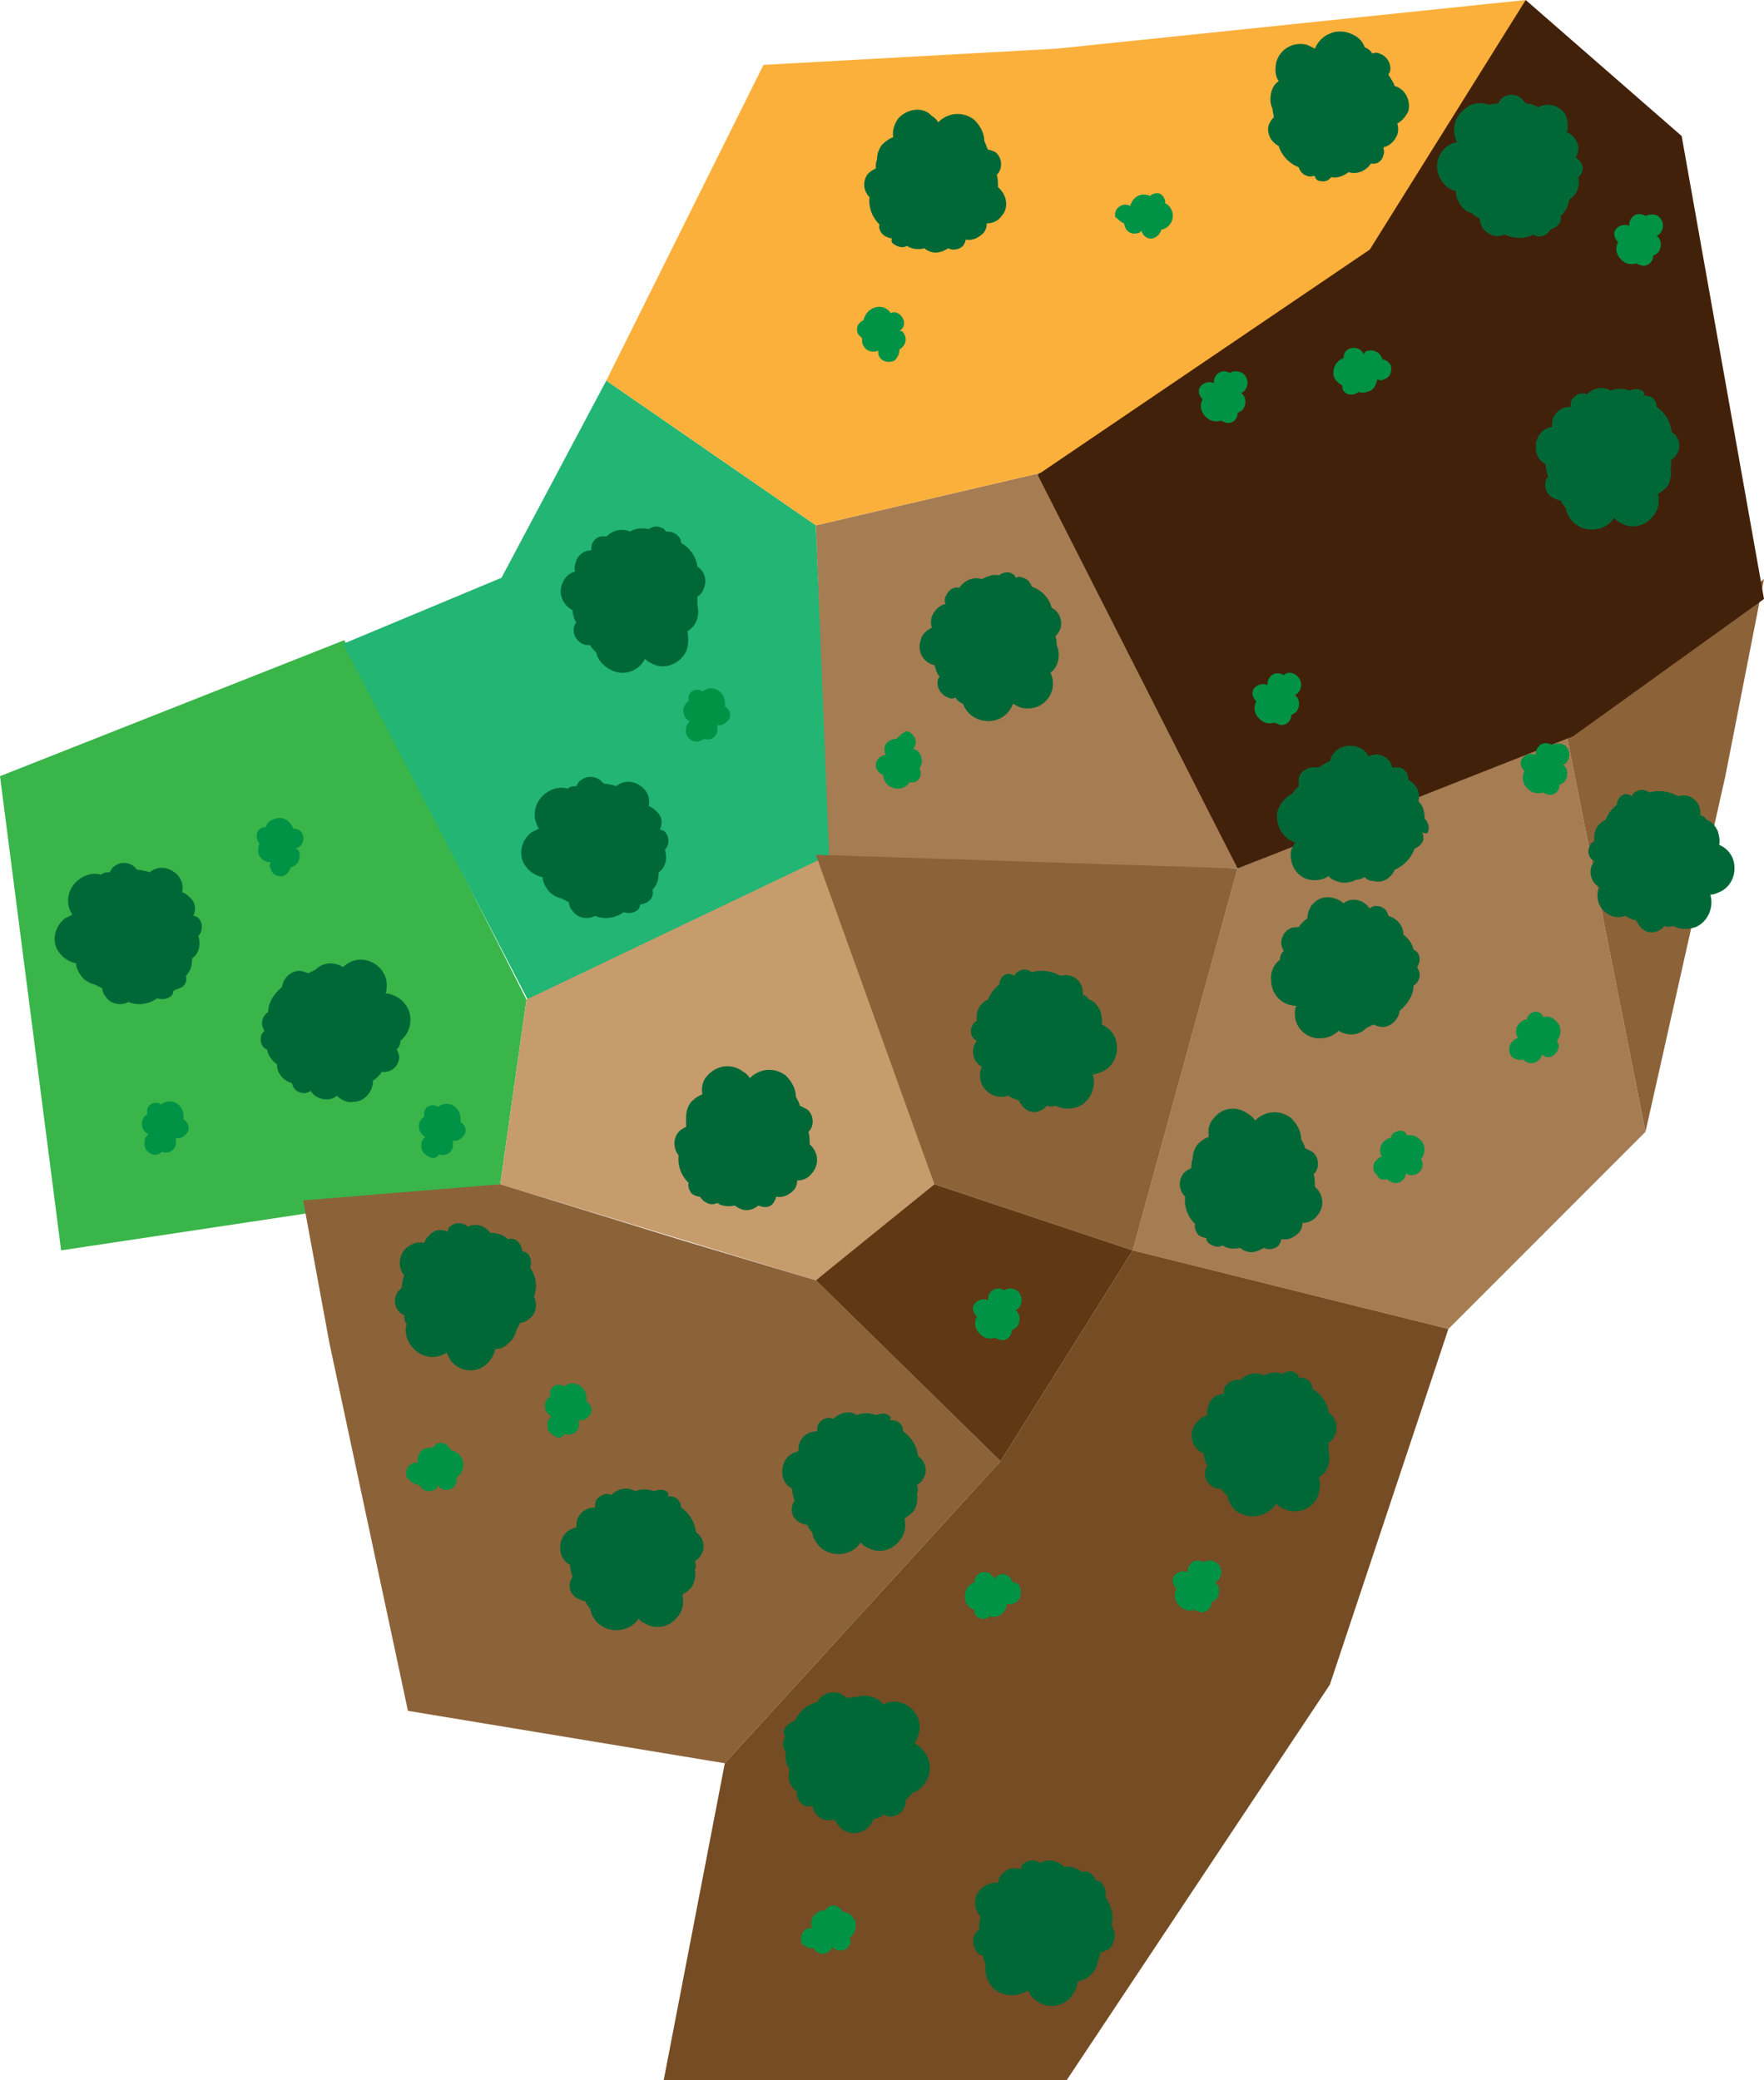 <?xml version="1.0" encoding="utf-8"?>
<!-- Generator: Adobe Illustrator 21.0.0, SVG Export Plug-In . SVG Version: 6.00 Build 0)  -->
<svg version="1.1" id="Layer_1" xmlns="http://www.w3.org/2000/svg" xmlns:xlink="http://www.w3.org/1999/xlink" x="0px" y="0px"
	 viewBox="0 0 141.4 166.7" style="enable-background:new 0 0 141.4 166.7;" xml:space="preserve">
<style type="text/css">
	.st0{fill:#39B54A;}
	.st1{fill:#22B573;}
	.st2{fill:#A67C52;}
	.st3{fill:#C69C6D;}
	.st4{fill:#8C6239;}
	.st5{fill:#754C24;}
	.st6{fill:#603813;}
	.st7{fill:#42210B;}
	.st8{fill:#FBB03B;}
	.st9{fill:#006837;}
	.st10{fill:#009245;}
</style>
<polygon class="st0" points="42.2,80.1 27.6,51.3 0,62.2 4.9,100.2 40.1,94.9 "/>
<path class="st1" d="M65.4,42.1L48.6,30.5l-8.4,15.8l-12.7,5.3l14.8,28.5c8.1-3.5,16.2-7,24.3-10.6L65.4,42.1z"/>
<polygon class="st2" points="125.6,59 99.2,69.6 90.8,100.2 116.1,106.5 131.9,90.7 "/>
<polygon class="st3" points="66.5,68.5 42.2,80.1 40.1,94.9 65.4,102.6 67.3,101.1 74.9,94.9 "/>
<polygon class="st4" points="80.2,117.1 58.1,141.3 32.7,137.1 26.4,107.6 24.3,96.2 40.1,94.9 54.7,99.4 65.4,102.6 "/>
<polygon class="st5" points="58.1,141.3 53.2,166.7 85.5,166.7 106.6,135 116.1,106.5 90.8,100.2 80.2,117.1 "/>
<polygon class="st4" points="125.6,59 131.9,90.7 138.3,62.2 141.4,46.4 "/>
<polygon class="st2" points="66.5,69.6 99.2,69.6 83.4,37.9 65.4,42.1 "/>
<polygon class="st4" points="74.9,94.9 90.8,100.2 99.2,69.6 65.4,68.5 "/>
<polygon class="st6" points="65.4,102.6 74.9,94.9 90.8,100.2 80.2,117.1 "/>
<polygon class="st7" points="122.3,0 105,15.7 88.1,31.6 85,33.7 83.2,38.1 99.2,69.6 126.1,59 141.4,48 134.8,10.9 "/>
<polygon class="st8" points="84.7,3.9 61.2,5.2 48.6,30.5 65.4,42.1 83.4,37.9 109.8,20 122.3,0 "/>
<g>
	<g>
		<path class="st9" d="M105.8,14.5c0.3,0.1,0.7,0,0.9-0.3c0.5,0.1,1-0.1,1.4-0.4c0,0,0,0,0,0c0.7,0.2,1.4-0.1,1.8-0.7
			c0.5,0.1,0.9-0.2,1-0.7c0.1-0.2,0-0.4,0-0.6c0.5-0.1,0.9-0.5,1.1-1c0.1-0.3,0.1-0.6,0-0.9c0.4-0.2,0.7-0.6,0.9-1
			c0.2-0.9-0.3-1.8-1.1-2c-0.1-0.3-0.3-0.6-0.5-0.9c0,0,0-0.1,0.1-0.2c0.2-0.6-0.2-1.3-0.8-1.5c-0.2-0.1-0.4-0.1-0.6,0
			c-0.1-0.2-0.3-0.4-0.6-0.5c-0.2-0.6-0.7-1-1.4-1.2c-1.1-0.3-2.2,0.3-2.6,1.3c-0.2-0.1-0.4-0.2-0.6-0.3c-1.1-0.3-2.2,0.3-2.5,1.4
			c-0.1,0.5-0.1,1.1,0.2,1.5c-0.3,0.2-0.5,0.5-0.6,0.9c-0.1,0.5-0.1,0.9,0.1,1.3c0,0.2,0.1,0.5,0.1,0.7c-0.2,0.2-0.3,0.4-0.4,0.6
			c-0.2,0.7,0.2,1.4,0.8,1.7c0.2,0.7,0.8,1.4,1.6,1.7c0.1,0.3,0.3,0.6,0.7,0.7c0.2,0.1,0.4,0,0.6,0
			C105.4,14.3,105.6,14.5,105.8,14.5z"/>
	</g>
	<g>
		<path class="st9" d="M71.7,19.6c0.3,0.2,0.7,0.3,1,0.1c0.4,0.3,1,0.3,1.4,0.2c0,0,0,0,0,0c0.6,0.5,1.3,0.4,1.9,0
			c0.4,0.2,0.9,0.1,1.2-0.2c0.1-0.2,0.2-0.3,0.2-0.5c0.5,0.1,1-0.1,1.4-0.5c0.2-0.2,0.3-0.5,0.3-0.8c0.5,0,0.9-0.2,1.2-0.6
			c0.6-0.7,0.4-1.7-0.3-2.3c0-0.3,0-0.7-0.1-1c0,0,0.1-0.1,0.1-0.1c0.4-0.5,0.3-1.3-0.2-1.7c-0.2-0.1-0.4-0.2-0.6-0.2
			c-0.1-0.2-0.2-0.5-0.3-0.7c0-0.6-0.3-1.2-0.8-1.7c-0.9-0.7-2.1-0.6-2.9,0.2c-0.1-0.2-0.3-0.4-0.5-0.5C74,8.5,72.7,8.7,72,9.5
			c-0.3,0.4-0.5,1-0.4,1.5c-0.3,0.1-0.6,0.3-0.9,0.6c-0.3,0.4-0.4,0.8-0.4,1.2c-0.1,0.2-0.1,0.4-0.1,0.7c-0.2,0.1-0.4,0.2-0.6,0.4
			c-0.5,0.6-0.4,1.4,0.1,1.9c-0.1,0.8,0.2,1.6,0.8,2.2c-0.1,0.3,0.1,0.7,0.4,0.9c0.2,0.1,0.4,0.2,0.6,0.2
			C71.4,19.3,71.5,19.5,71.7,19.6z"/>
	</g>
	<g>
		<path class="st9" d="M14.6,79.1c0.3-0.2,0.4-0.6,0.3-0.9c0.4-0.4,0.5-0.9,0.5-1.4c0,0,0,0,0,0c0.6-0.4,0.7-1.2,0.5-1.8
			c0.3-0.3,0.4-0.9,0.1-1.3c-0.1-0.2-0.3-0.3-0.5-0.3c0.2-0.5,0.2-1-0.2-1.4c-0.2-0.2-0.4-0.4-0.7-0.5c0.1-0.5,0-0.9-0.3-1.3
			c-0.6-0.7-1.6-0.9-2.3-0.3c-0.3-0.1-0.7-0.2-1-0.2c0,0-0.1-0.1-0.1-0.1c-0.4-0.5-1.2-0.6-1.7-0.2c-0.2,0.1-0.3,0.3-0.4,0.5
			c-0.2,0-0.5,0-0.7,0.2c-0.6-0.2-1.3,0-1.8,0.4c-0.9,0.7-1.1,1.9-0.5,2.8c-0.2,0.1-0.4,0.2-0.6,0.3c-0.9,0.7-1.1,2-0.4,2.8
			c0.3,0.4,0.8,0.7,1.3,0.8c0,0.4,0.2,0.7,0.4,1c0.3,0.4,0.7,0.6,1.1,0.7c0.2,0.1,0.4,0.2,0.6,0.3c0,0.2,0.1,0.5,0.3,0.7
			c0.4,0.6,1.2,0.7,1.8,0.4c0.7,0.3,1.6,0.2,2.3-0.3c0.3,0.1,0.7,0.1,1-0.1c0.2-0.1,0.3-0.3,0.3-0.5C14.3,79.2,14.4,79.2,14.6,79.1z
			"/>
	</g>
	<g>
		<path class="st9" d="M52,72.2c0.3-0.2,0.4-0.6,0.3-0.9c0.4-0.4,0.5-0.9,0.5-1.4c0,0,0,0,0,0c0.6-0.4,0.7-1.2,0.5-1.8
			c0.3-0.3,0.4-0.9,0.1-1.3c-0.1-0.2-0.3-0.3-0.5-0.3c0.2-0.5,0.2-1-0.2-1.4c-0.2-0.2-0.4-0.4-0.7-0.5c0.1-0.5,0-0.9-0.3-1.3
			c-0.6-0.7-1.6-0.9-2.3-0.3c-0.3-0.1-0.7-0.2-1-0.2c0,0-0.1-0.1-0.1-0.1c-0.4-0.5-1.2-0.6-1.7-0.2c-0.2,0.1-0.3,0.3-0.4,0.5
			c-0.2,0-0.5,0-0.7,0.2c-0.6-0.2-1.3,0-1.8,0.4c-0.9,0.7-1.1,1.9-0.5,2.8c-0.2,0.1-0.4,0.2-0.6,0.3c-0.9,0.7-1.1,2-0.4,2.8
			c0.3,0.4,0.8,0.7,1.3,0.8c0,0.4,0.2,0.7,0.4,1c0.3,0.4,0.7,0.6,1.1,0.7c0.2,0.1,0.4,0.2,0.6,0.3c0,0.2,0.1,0.5,0.3,0.7
			c0.4,0.6,1.2,0.7,1.8,0.4c0.7,0.3,1.6,0.2,2.3-0.3c0.3,0.1,0.7,0.1,1-0.1c0.2-0.1,0.3-0.3,0.3-0.5C51.6,72.4,51.8,72.4,52,72.2z"
			/>
	</g>
	<g>
		<path class="st9" d="M53,42.3c-0.3-0.2-0.7-0.1-1,0.1c-0.5-0.1-1-0.1-1.5,0.2c0,0,0,0,0,0c-0.7-0.3-1.4-0.1-1.9,0.4
			c-0.5-0.1-0.9,0.1-1.1,0.5c-0.1,0.2-0.1,0.4-0.1,0.6c-0.5,0-1,0.3-1.2,0.8c-0.1,0.3-0.2,0.6-0.1,0.9c-0.4,0.1-0.8,0.4-1,0.9
			c-0.4,0.8,0,1.8,0.8,2.2c0,0.3,0.1,0.7,0.3,1c0,0-0.1,0.1-0.1,0.1c-0.3,0.6,0,1.3,0.6,1.6c0.2,0.1,0.4,0.1,0.6,0.1
			c0.1,0.2,0.3,0.4,0.5,0.6c0.1,0.6,0.6,1.1,1.2,1.4c1,0.5,2.2,0.1,2.7-0.9c0.2,0.2,0.4,0.3,0.6,0.4c1,0.5,2.2,0,2.7-1
			c0.2-0.5,0.2-1.1,0.1-1.6c0.3-0.2,0.6-0.5,0.7-0.8c0.2-0.4,0.2-0.9,0.1-1.3c0-0.2,0-0.5,0-0.7c0.2-0.1,0.4-0.3,0.5-0.6
			c0.3-0.7,0.1-1.4-0.5-1.8c-0.1-0.8-0.6-1.5-1.3-1.9c0-0.3-0.2-0.6-0.6-0.8c-0.2-0.1-0.4-0.1-0.6-0.1C53.3,42.5,53.2,42.3,53,42.3z
			"/>
	</g>
	<g>
		<path class="st9" d="M113.8,76.9c0-0.4-0.2-0.7-0.5-0.8c-0.1-0.5-0.4-0.9-0.8-1.2c0,0,0,0,0,0c0-0.7-0.5-1.3-1.2-1.5
			c-0.1-0.5-0.5-0.8-1-0.8c-0.2,0-0.4,0.1-0.5,0.2c-0.3-0.4-0.7-0.7-1.3-0.7c-0.3,0-0.6,0.1-0.8,0.3c-0.3-0.3-0.8-0.5-1.3-0.5
			c-0.9,0-1.6,0.8-1.6,1.7c-0.3,0.2-0.5,0.4-0.7,0.7c-0.1,0-0.1,0-0.2,0c-0.7,0-1.2,0.6-1.2,1.3c0,0.2,0.1,0.4,0.2,0.6
			c-0.2,0.2-0.3,0.4-0.3,0.7c-0.5,0.4-0.8,1-0.7,1.7c0,1.1,0.9,2,2,2c-0.1,0.2-0.1,0.4-0.1,0.7c0,1.1,1,2,2.1,1.9
			c0.6,0,1.1-0.3,1.4-0.6c0.3,0.2,0.7,0.3,1,0.3c0.5,0,0.9-0.2,1.2-0.5c0.2-0.1,0.4-0.2,0.6-0.3c0.2,0.1,0.5,0.2,0.7,0.2
			c0.7,0,1.3-0.6,1.4-1.3c0.6-0.5,1.1-1.2,1.1-2c0.3-0.2,0.5-0.5,0.5-0.9c0-0.2-0.1-0.4-0.2-0.6C113.7,77.3,113.8,77.1,113.8,76.9z"
			/>
	</g>
	<g>
		<path class="st9" d="M20.9,83.3c0,0.4,0.2,0.7,0.5,0.8c0.1,0.5,0.4,0.9,0.8,1.2c0,0,0,0,0,0c0,0.7,0.5,1.3,1.2,1.5
			c0.1,0.5,0.5,0.8,1,0.8c0.2,0,0.4-0.1,0.5-0.2c0.2,0.4,0.7,0.7,1.3,0.7c0.3,0,0.6-0.1,0.8-0.3c0.3,0.3,0.8,0.6,1.3,0.5
			c0.9,0,1.6-0.8,1.6-1.7c0.3-0.2,0.5-0.4,0.7-0.7c0.1,0,0.1,0,0.2,0c0.7,0,1.2-0.6,1.2-1.2c0-0.2-0.1-0.4-0.2-0.6
			c0.2-0.2,0.3-0.4,0.3-0.7c0.5-0.4,0.8-1,0.8-1.7c0-1.1-0.9-2-2-2.1c0.1-0.2,0.1-0.4,0.1-0.7c0-1.1-1-2-2.1-2
			c-0.6,0-1.1,0.3-1.4,0.6c-0.3-0.2-0.7-0.3-1-0.3c-0.5,0-0.9,0.2-1.2,0.5c-0.2,0.1-0.4,0.2-0.6,0.3c-0.2-0.1-0.5-0.2-0.7-0.2
			c-0.7,0-1.3,0.6-1.4,1.3c-0.6,0.5-1.1,1.2-1.1,2c-0.3,0.2-0.5,0.5-0.5,0.9c0,0.2,0.1,0.4,0.2,0.6C20.9,82.9,20.9,83.1,20.9,83.3z"
			/>
	</g>
	<g>
		<path class="st10" d="M35.2,92.5C35.2,92.5,35.3,92.5,35.2,92.5c0.5,0.2,1-0.1,1.1-0.6c0-0.2,0-0.3,0-0.5c0.4,0.1,0.8-0.2,1-0.6
			c0.1-0.4-0.1-0.7-0.4-0.9c0.1-0.6-0.2-1.2-0.8-1.4c-0.4-0.1-0.7,0-1,0.2c-0.1,0-0.1-0.1-0.2-0.1c-0.4-0.1-0.8,0.1-0.9,0.5
			c0,0.1,0,0.3,0,0.4c-0.2,0.1-0.3,0.3-0.4,0.5c-0.1,0.5,0.1,0.9,0.5,1.1c-0.1,0.1-0.3,0.3-0.3,0.5c-0.1,0.5,0.1,0.9,0.6,1.1
			C34.7,92.9,35,92.8,35.2,92.5z"/>
	</g>
	<g>
		<path class="st10" d="M56.4,59.2C56.4,59.2,56.5,59.2,56.4,59.2c0.5,0.2,1-0.1,1.1-0.6c0-0.2,0-0.3,0-0.5c0.4,0.1,0.8-0.2,1-0.6
			c0.1-0.4-0.1-0.7-0.4-0.9c0.1-0.6-0.2-1.2-0.8-1.4c-0.4-0.1-0.7,0-1,0.2c-0.1,0-0.1-0.1-0.2-0.1c-0.4-0.1-0.8,0.1-0.9,0.5
			c0,0.1,0,0.3,0,0.4c-0.2,0.1-0.3,0.3-0.4,0.5c-0.1,0.5,0.1,0.9,0.5,1.1c-0.1,0.1-0.3,0.3-0.3,0.5c-0.1,0.5,0.1,0.9,0.6,1.1
			C55.9,59.5,56.2,59.4,56.4,59.2z"/>
	</g>
	<g>
		<path class="st10" d="M90.1,17.9C90.1,17.9,90.2,17.9,90.1,17.9c0.1,0.6,0.5,0.9,1,0.8c0.2,0,0.3-0.1,0.4-0.2
			c0.1,0.4,0.5,0.7,0.9,0.6c0.4-0.1,0.6-0.4,0.7-0.7c0.6-0.1,1-0.7,0.9-1.3c-0.1-0.4-0.3-0.7-0.6-0.8c0-0.1,0-0.2,0-0.2
			c-0.1-0.4-0.4-0.7-0.8-0.6c-0.1,0-0.3,0.1-0.4,0.2c-0.2-0.1-0.4-0.1-0.7-0.1c-0.5,0.1-0.8,0.5-0.9,0.9c-0.2-0.1-0.3-0.1-0.5-0.1
			c-0.5,0.1-0.8,0.5-0.7,1C89.6,17.5,89.8,17.8,90.1,17.9z"/>
	</g>
	<g>
		<path class="st10" d="M13,92.3C13,92.3,13,92.3,13,92.3c0.5,0.2,1-0.1,1.1-0.6c0-0.2,0-0.3,0-0.5c0.4,0.1,0.8-0.2,1-0.6
			c0.1-0.4-0.1-0.7-0.4-0.9c0.1-0.6-0.2-1.2-0.8-1.4c-0.4-0.1-0.7,0-1,0.2c-0.1,0-0.1-0.1-0.2-0.1c-0.4-0.1-0.8,0.1-0.9,0.5
			c0,0.1,0,0.3,0,0.4c-0.2,0.1-0.3,0.3-0.4,0.5c-0.1,0.5,0.1,0.9,0.5,1.1c-0.1,0.1-0.3,0.3-0.3,0.5c-0.1,0.5,0.1,0.9,0.6,1.1
			C12.4,92.6,12.8,92.5,13,92.3z"/>
	</g>
	<g>
		<path class="st10" d="M45.3,114.9C45.3,114.9,45.3,114.9,45.3,114.9c0.5,0.2,1-0.1,1.1-0.6c0-0.2,0-0.3,0-0.5
			c0.4,0.1,0.8-0.2,1-0.6c0.1-0.4-0.1-0.7-0.4-0.9c0.1-0.6-0.2-1.2-0.8-1.4c-0.4-0.1-0.7,0-1,0.2c-0.1,0-0.1-0.1-0.2-0.1
			c-0.4-0.1-0.8,0.1-0.9,0.5c0,0.1,0,0.3,0,0.4c-0.2,0.1-0.3,0.3-0.4,0.5c-0.1,0.5,0.1,0.9,0.5,1.1c-0.1,0.1-0.3,0.3-0.3,0.5
			c-0.1,0.5,0.1,0.9,0.6,1.1C44.7,115.3,45.1,115.2,45.3,114.9z"/>
	</g>
	<g>
		<path class="st10" d="M33.6,119C33.7,119,33.7,119,33.6,119c0.3,0.5,0.8,0.6,1.2,0.4c0.2-0.1,0.3-0.2,0.3-0.4
			c0.2,0.4,0.7,0.5,1.1,0.3c0.3-0.2,0.5-0.6,0.4-0.9c0.5-0.3,0.7-1,0.4-1.6c-0.2-0.3-0.5-0.5-0.9-0.6c0-0.1,0-0.2-0.1-0.2
			c-0.2-0.3-0.6-0.5-1-0.3c-0.1,0.1-0.2,0.2-0.3,0.3c-0.2,0-0.4,0-0.7,0.1c-0.4,0.2-0.6,0.7-0.5,1.1c-0.2,0-0.4,0-0.5,0.1
			c-0.4,0.2-0.6,0.8-0.3,1.2C33,118.8,33.3,119,33.6,119z"/>
	</g>
	<g>
		<path class="st10" d="M65.2,156.1C65.2,156.2,65.2,156.2,65.2,156.1c0.3,0.5,0.8,0.6,1.2,0.3c0.2-0.1,0.3-0.2,0.3-0.4
			c0.2,0.3,0.7,0.4,1.1,0.2c0.3-0.2,0.5-0.6,0.3-0.9c0.5-0.4,0.7-1.1,0.3-1.6c-0.2-0.3-0.5-0.5-0.9-0.5c0-0.1,0-0.1-0.1-0.2
			c-0.2-0.3-0.7-0.4-1-0.2c-0.1,0.1-0.2,0.2-0.3,0.3c-0.2,0-0.4,0-0.6,0.2c-0.4,0.2-0.6,0.7-0.4,1.2c-0.2,0-0.4,0-0.5,0.1
			c-0.4,0.3-0.5,0.8-0.3,1.2C64.6,156,64.9,156.2,65.2,156.1z"/>
	</g>
	<g>
		<path class="st10" d="M72.1,28C72.1,28,72.1,28,72.1,28c0.5-0.3,0.6-0.8,0.4-1.2c-0.1-0.2-0.2-0.3-0.4-0.3
			c0.4-0.2,0.5-0.7,0.2-1.1c-0.2-0.3-0.6-0.5-0.9-0.3c-0.3-0.5-1-0.7-1.6-0.3c-0.3,0.2-0.5,0.5-0.6,0.9c-0.1,0-0.1,0-0.2,0.1
			c-0.3,0.2-0.4,0.6-0.2,1c0.1,0.1,0.2,0.2,0.3,0.3c0,0.2,0,0.4,0.1,0.6c0.2,0.4,0.7,0.6,1.2,0.4c0,0.2,0,0.4,0.1,0.5
			c0.2,0.4,0.8,0.5,1.2,0.3C72,28.6,72.1,28.3,72.1,28z"/>
	</g>
	<g>
		<path class="st10" d="M111.2,94.5C111.2,94.5,111.2,94.5,111.2,94.5c0.4,0.4,1,0.4,1.3,0c0.1-0.1,0.2-0.3,0.2-0.5
			c0.3,0.3,0.8,0.2,1.1-0.1c0.3-0.3,0.3-0.7,0.1-1c0.4-0.5,0.4-1.2-0.1-1.6c-0.3-0.3-0.7-0.4-1-0.3c0-0.1-0.1-0.1-0.1-0.2
			c-0.3-0.3-0.7-0.2-1,0c-0.1,0.1-0.2,0.2-0.2,0.4c-0.2,0-0.4,0.1-0.6,0.3c-0.3,0.3-0.4,0.9-0.1,1.2c-0.2,0-0.3,0.1-0.5,0.3
			c-0.3,0.3-0.3,0.9,0.1,1.2C110.5,94.5,110.9,94.6,111.2,94.5z"/>
	</g>
	<g>
		<path class="st10" d="M23.3,69.5C23.3,69.5,23.3,69.5,23.3,69.5c0.5-0.1,0.8-0.6,0.7-1.1c0-0.2-0.1-0.3-0.3-0.4
			c0.4-0.1,0.7-0.5,0.6-1c-0.1-0.4-0.4-0.6-0.8-0.6c-0.2-0.6-0.8-1-1.4-0.8c-0.4,0.1-0.7,0.3-0.8,0.7c-0.1,0-0.2,0-0.2,0
			c-0.4,0.1-0.6,0.5-0.5,0.9c0,0.1,0.1,0.3,0.2,0.4c-0.1,0.2-0.1,0.4-0.1,0.7c0.1,0.5,0.5,0.8,1,0.8c-0.1,0.2-0.1,0.4,0,0.5
			c0.1,0.5,0.6,0.7,1,0.6C23,70.1,23.2,69.8,23.3,69.5z"/>
	</g>
	<g>
		<path class="st10" d="M122.1,84.9C122.1,84.9,122.2,84.9,122.1,84.9c0.4,0.4,0.9,0.4,1.3,0c0.1-0.1,0.2-0.3,0.2-0.4
			c0.3,0.3,0.8,0.3,1.1-0.1c0.3-0.3,0.3-0.7,0.1-1c0.4-0.5,0.4-1.2-0.1-1.6c-0.3-0.3-0.6-0.4-1-0.3c0-0.1-0.1-0.1-0.1-0.2
			c-0.3-0.3-0.7-0.3-1,0c-0.1,0.1-0.2,0.2-0.2,0.4c-0.2,0-0.4,0.1-0.6,0.3c-0.3,0.3-0.4,0.8-0.1,1.2c-0.2,0-0.3,0.1-0.5,0.3
			c-0.3,0.3-0.3,0.9,0,1.2C121.5,84.9,121.8,85,122.1,84.9z"/>
	</g>
	<g>
		<path class="st9" d="M97,99.7c0.3,0.2,0.7,0.3,1,0.1c0.4,0.3,1,0.3,1.4,0.2c0,0,0,0,0,0c0.6,0.5,1.3,0.4,1.9,0
			c0.4,0.2,0.9,0.1,1.2-0.2c0.1-0.2,0.2-0.3,0.2-0.5c0.5,0.1,1-0.1,1.4-0.5c0.2-0.2,0.3-0.5,0.3-0.8c0.5,0,0.9-0.2,1.2-0.6
			c0.6-0.7,0.5-1.7-0.2-2.3c0-0.3,0-0.7-0.1-1c0,0,0.1-0.1,0.1-0.1c0.4-0.5,0.3-1.3-0.2-1.7c-0.2-0.1-0.4-0.2-0.6-0.3
			c0-0.2-0.2-0.5-0.3-0.7c0-0.6-0.3-1.2-0.8-1.7c-0.9-0.7-2.1-0.6-2.9,0.2c-0.1-0.2-0.3-0.4-0.5-0.5c-0.9-0.7-2.1-0.6-2.8,0.3
			c-0.4,0.4-0.5,1-0.4,1.5c-0.3,0.1-0.6,0.3-0.9,0.6c-0.3,0.4-0.4,0.8-0.4,1.2c-0.1,0.2-0.1,0.4-0.1,0.7c-0.2,0.1-0.4,0.2-0.6,0.4
			c-0.5,0.6-0.4,1.4,0.1,1.9c-0.1,0.8,0.2,1.6,0.8,2.2c-0.1,0.3,0.1,0.7,0.3,0.9c0.2,0.1,0.4,0.2,0.6,0.2
			C96.7,99.4,96.8,99.6,97,99.7z"/>
	</g>
</g>
<g>
	<g>
		<path class="st9" d="M71.2,113.4c-0.3-0.2-0.7-0.1-1,0c-0.5-0.2-1-0.2-1.5,0c0,0,0,0,0,0c-0.6-0.4-1.4-0.2-1.9,0.3
			c-0.4-0.2-0.9,0-1.2,0.4c-0.1,0.2-0.1,0.4-0.1,0.6c-0.5,0-1,0.2-1.3,0.7c-0.2,0.3-0.2,0.6-0.2,0.9c-0.5,0.1-0.9,0.4-1.1,0.8
			c-0.4,0.8-0.2,1.8,0.6,2.2c0,0.3,0.1,0.7,0.2,1c0,0-0.1,0.1-0.1,0.1c-0.3,0.6-0.1,1.3,0.5,1.6c0.2,0.1,0.4,0.2,0.6,0.2
			c0.1,0.2,0.2,0.4,0.4,0.6c0.1,0.6,0.5,1.2,1.1,1.5c1,0.5,2.2,0.2,2.8-0.7c0.1,0.2,0.3,0.3,0.5,0.4c1,0.6,2.2,0.2,2.8-0.8
			c0.3-0.5,0.3-1,0.2-1.5c0.3-0.2,0.6-0.4,0.8-0.7c0.2-0.4,0.3-0.9,0.2-1.3c0.1-0.2,0.1-0.5,0-0.7c0.2-0.1,0.4-0.3,0.5-0.5
			c0.4-0.6,0.2-1.4-0.4-1.8c-0.1-0.8-0.5-1.5-1.2-2c0-0.3-0.2-0.7-0.5-0.8c-0.2-0.1-0.4-0.1-0.6-0.1
			C71.5,113.6,71.4,113.5,71.2,113.4z"/>
	</g>
	<g>
		<path class="st9" d="M41.6,99.6c-0.2-0.3-0.6-0.4-0.9-0.3c-0.4-0.4-0.9-0.5-1.4-0.5c0,0,0,0,0,0c-0.4-0.6-1.2-0.8-1.8-0.5
			c-0.3-0.3-0.9-0.4-1.3-0.1c-0.2,0.1-0.3,0.3-0.3,0.5c-0.5-0.2-1-0.2-1.4,0.2c-0.2,0.2-0.4,0.4-0.5,0.7c-0.4-0.1-0.9,0-1.3,0.3
			c-0.7,0.5-0.9,1.6-0.3,2.3c-0.1,0.3-0.2,0.7-0.2,1c0,0-0.1,0.1-0.1,0.1c-0.5,0.4-0.6,1.2-0.2,1.7c0.1,0.2,0.3,0.3,0.5,0.4
			c0,0.2,0,0.5,0.2,0.7c-0.2,0.6,0,1.3,0.4,1.8c0.7,0.9,1.9,1.1,2.8,0.5c0.1,0.2,0.2,0.4,0.3,0.6c0.7,0.9,1.9,1.1,2.8,0.4
			c0.4-0.3,0.7-0.8,0.8-1.3c0.4,0,0.7-0.1,1-0.4c0.4-0.3,0.6-0.7,0.7-1.1c0.1-0.2,0.2-0.4,0.3-0.6c0.2,0,0.5-0.1,0.7-0.3
			c0.6-0.4,0.7-1.2,0.4-1.8c0.3-0.7,0.2-1.6-0.3-2.3c0.1-0.3,0.1-0.7-0.1-1c-0.1-0.2-0.3-0.3-0.5-0.3C41.8,99.9,41.7,99.7,41.6,99.6
			z"/>
	</g>
	<g>
		<path class="st9" d="M131.6,31.3c-0.3-0.2-0.7-0.1-1,0c-0.5-0.2-1-0.2-1.5,0c0,0,0,0,0,0c-0.6-0.4-1.4-0.2-1.9,0.3
			c-0.4-0.2-0.9,0-1.2,0.4c-0.1,0.2-0.1,0.4-0.1,0.6c-0.5,0-1,0.2-1.3,0.7c-0.2,0.3-0.2,0.6-0.2,0.9c-0.5,0.1-0.9,0.4-1.1,0.8
			c-0.4,0.8-0.2,1.8,0.6,2.2c0,0.3,0.1,0.7,0.2,1c0,0-0.1,0.1-0.1,0.1c-0.3,0.6-0.1,1.3,0.5,1.6c0.2,0.1,0.4,0.2,0.6,0.2
			c0.1,0.2,0.2,0.4,0.4,0.6c0.1,0.6,0.5,1.2,1.1,1.5c1,0.5,2.2,0.2,2.8-0.7c0.1,0.2,0.3,0.3,0.5,0.4c1,0.6,2.2,0.2,2.8-0.8
			c0.3-0.5,0.3-1,0.2-1.5c0.3-0.2,0.6-0.4,0.8-0.7c0.2-0.4,0.3-0.9,0.2-1.3c0.1-0.2,0.1-0.5,0-0.7c0.2-0.1,0.4-0.3,0.5-0.5
			c0.4-0.6,0.2-1.4-0.4-1.8c-0.1-0.8-0.5-1.5-1.2-2c0-0.3-0.2-0.7-0.5-0.8c-0.2-0.1-0.4-0.1-0.6-0.1
			C131.9,31.6,131.8,31.4,131.6,31.3z"/>
	</g>
	<g>
		<path class="st9" d="M53.4,119.5c-0.3-0.2-0.7-0.1-1,0c-0.5-0.2-1-0.2-1.5,0c0,0,0,0,0,0c-0.6-0.4-1.4-0.2-1.9,0.3
			c-0.4-0.2-0.9,0-1.2,0.4c-0.1,0.2-0.1,0.4-0.1,0.6c-0.5,0-1,0.2-1.3,0.7c-0.2,0.3-0.2,0.6-0.2,0.9c-0.5,0.1-0.9,0.4-1.1,0.8
			c-0.4,0.8-0.2,1.8,0.6,2.2c0,0.3,0.1,0.7,0.2,1c0,0-0.1,0.1-0.1,0.1c-0.3,0.6-0.1,1.3,0.5,1.6c0.2,0.1,0.4,0.2,0.6,0.2
			c0.1,0.2,0.2,0.4,0.4,0.6c0.1,0.6,0.5,1.2,1.1,1.5c1,0.5,2.2,0.2,2.8-0.7c0.1,0.2,0.3,0.3,0.5,0.4c1,0.6,2.2,0.2,2.8-0.8
			c0.3-0.5,0.3-1,0.2-1.5c0.3-0.2,0.6-0.4,0.8-0.7c0.2-0.4,0.3-0.9,0.2-1.3c0.1-0.2,0.1-0.5,0-0.7c0.2-0.1,0.4-0.3,0.5-0.5
			c0.4-0.6,0.2-1.4-0.4-1.8c-0.1-0.8-0.5-1.5-1.2-2c0-0.3-0.2-0.7-0.5-0.8c-0.2-0.1-0.4-0.1-0.6-0.1
			C53.7,119.7,53.5,119.6,53.4,119.5z"/>
	</g>
	<g>
		<path class="st9" d="M130.1,63.7c-0.3,0.1-0.5,0.5-0.5,0.8c-0.4,0.3-0.7,0.7-0.9,1.2c0,0,0,0,0,0c-0.7,0.3-1,1-0.9,1.7
			c-0.4,0.2-0.6,0.8-0.4,1.2c0.1,0.2,0.2,0.3,0.4,0.4c-0.3,0.4-0.4,0.9-0.2,1.4c0.1,0.3,0.3,0.5,0.6,0.7c-0.2,0.4-0.2,0.9,0,1.4
			c0.4,0.8,1.3,1.2,2.1,0.9c0.3,0.2,0.6,0.3,0.9,0.4c0,0.1,0,0.1,0.1,0.2c0.3,0.6,1,0.9,1.6,0.6c0.2-0.1,0.4-0.2,0.5-0.4
			c0.2,0.1,0.5,0.1,0.7,0c0.6,0.3,1.2,0.3,1.8,0.1c1-0.4,1.5-1.6,1.2-2.6c0.2,0,0.5-0.1,0.7-0.2c1-0.4,1.5-1.6,1.1-2.7
			c-0.2-0.5-0.6-0.9-1.1-1.1c0.1-0.3,0-0.7-0.1-1.1c-0.2-0.4-0.5-0.8-0.9-0.9c-0.1-0.2-0.3-0.3-0.5-0.4c0-0.2,0-0.5-0.1-0.7
			c-0.3-0.7-1-1-1.7-0.8c-0.7-0.4-1.5-0.5-2.3-0.3c-0.3-0.2-0.6-0.3-1-0.1c-0.2,0.1-0.3,0.2-0.4,0.4
			C130.5,63.6,130.3,63.6,130.1,63.7z"/>
	</g>
	<g>
		<path class="st9" d="M80.6,78.1c-0.3,0.1-0.5,0.5-0.5,0.8c-0.4,0.3-0.7,0.7-0.9,1.2c0,0,0,0,0,0c-0.7,0.3-1,1-0.9,1.7
			c-0.4,0.2-0.6,0.8-0.4,1.2c0.1,0.2,0.2,0.3,0.4,0.4c-0.3,0.4-0.4,0.9-0.2,1.4c0.1,0.3,0.3,0.5,0.6,0.7c-0.2,0.4-0.2,0.9,0,1.4
			c0.4,0.8,1.3,1.2,2.1,0.9c0.3,0.2,0.6,0.3,0.9,0.4c0,0.1,0,0.1,0.1,0.2c0.3,0.6,1,0.9,1.6,0.6c0.2-0.1,0.4-0.2,0.5-0.4
			c0.2,0.1,0.5,0.1,0.7,0c0.6,0.3,1.2,0.3,1.8,0.1c1-0.4,1.5-1.6,1.2-2.6c0.2,0,0.5-0.1,0.7-0.2c1-0.4,1.5-1.6,1.1-2.7
			c-0.2-0.5-0.6-0.9-1.1-1.1c0.1-0.3,0-0.7-0.1-1.1c-0.2-0.4-0.5-0.8-0.9-0.9c-0.1-0.2-0.3-0.3-0.5-0.4c0-0.2,0-0.5-0.1-0.7
			c-0.3-0.7-1-1-1.7-0.8c-0.7-0.4-1.5-0.5-2.3-0.3c-0.3-0.2-0.6-0.3-1-0.1c-0.2,0.1-0.3,0.2-0.4,0.4C81,78,80.8,78,80.6,78.1z"/>
	</g>
	<g>
		<path class="st9" d="M56.5,96.3c0.3,0.2,0.6,0.3,1,0.1c0.4,0.3,1,0.3,1.4,0.2c0,0,0,0,0,0c0.6,0.5,1.3,0.5,1.9,0
			c0.4,0.2,0.9,0.2,1.2-0.2c0.1-0.2,0.2-0.3,0.2-0.5c0.5,0.1,1-0.1,1.4-0.5c0.2-0.2,0.3-0.5,0.3-0.8c0.5,0,0.9-0.2,1.2-0.6
			c0.6-0.7,0.5-1.7-0.2-2.3c0-0.3,0-0.7-0.1-1c0,0,0.1-0.1,0.1-0.1c0.4-0.5,0.3-1.3-0.2-1.7c-0.2-0.1-0.4-0.2-0.6-0.3
			c0-0.2-0.2-0.5-0.3-0.7c0-0.6-0.3-1.2-0.8-1.7c-0.9-0.7-2.1-0.6-2.9,0.2c-0.1-0.2-0.3-0.4-0.5-0.5c-0.9-0.7-2.1-0.6-2.9,0.3
			c-0.4,0.4-0.5,1-0.4,1.5c-0.3,0.1-0.6,0.3-0.9,0.6c-0.3,0.4-0.4,0.8-0.4,1.2C55,89.8,55,90,55,90.3c-0.2,0.1-0.4,0.2-0.6,0.4
			c-0.5,0.6-0.4,1.4,0,1.9c-0.1,0.8,0.2,1.6,0.8,2.2c-0.1,0.3,0.1,0.7,0.3,0.9c0.2,0.1,0.4,0.2,0.6,0.2C56.2,96,56.3,96.2,56.5,96.3
			z"/>
	</g>
	<g>
		<path class="st9" d="M81,45.9c-0.3-0.1-0.7,0-0.9,0.2c-0.5-0.1-1,0.1-1.4,0.3c0,0,0,0,0,0c-0.7-0.2-1.4,0.1-1.8,0.7
			c-0.5-0.1-0.9,0.2-1.1,0.7c-0.1,0.2-0.1,0.4,0,0.6c-0.5,0.1-0.9,0.5-1.1,1c-0.1,0.3-0.1,0.6,0,0.9c-0.4,0.2-0.8,0.5-0.9,1
			c-0.3,0.9,0.2,1.8,1.1,2c0.1,0.3,0.2,0.7,0.4,0.9c0,0,0,0.1-0.1,0.2c-0.2,0.6,0.2,1.3,0.8,1.5c0.2,0.1,0.4,0.1,0.6,0
			c0.1,0.2,0.3,0.4,0.6,0.5c0.2,0.6,0.7,1.1,1.4,1.3c1.1,0.3,2.2-0.2,2.6-1.3c0.2,0.1,0.4,0.2,0.6,0.3c1.1,0.3,2.2-0.3,2.5-1.3
			c0.2-0.5,0.1-1.1-0.1-1.5c0.3-0.2,0.5-0.5,0.6-0.9c0.1-0.4,0.1-0.9-0.1-1.3c0-0.2,0-0.5-0.1-0.7c0.2-0.2,0.3-0.4,0.4-0.6
			c0.2-0.7-0.1-1.4-0.7-1.7c-0.2-0.8-0.8-1.4-1.6-1.7c-0.1-0.3-0.3-0.6-0.7-0.7c-0.2-0.1-0.4-0.1-0.6,0C81.4,46.1,81.2,46,81,45.9z"
			/>
	</g>
	<g>
		<path class="st9" d="M62.8,139.5c-0.1,0.3,0,0.7,0.2,0.9c-0.1,0.5,0,1,0.3,1.4c0,0,0,0,0,0c-0.2,0.7,0,1.4,0.6,1.8
			c-0.1,0.5,0.2,0.9,0.6,1.1c0.2,0.1,0.4,0.1,0.6,0c0.1,0.5,0.4,0.9,0.9,1.1c0.3,0.1,0.6,0.1,0.9,0c0.2,0.4,0.5,0.8,1,1
			c0.8,0.3,1.8-0.1,2.1-1c0.3-0.1,0.7-0.2,0.9-0.4c0,0,0.1,0,0.1,0.1c0.6,0.2,1.3-0.1,1.5-0.7c0.1-0.2,0.1-0.4,0.1-0.6
			c0.2-0.1,0.4-0.3,0.5-0.5c0.6-0.2,1.1-0.7,1.3-1.3c0.4-1-0.1-2.2-1.1-2.7c0.1-0.2,0.3-0.4,0.3-0.6c0.4-1.1-0.2-2.2-1.2-2.6
			c-0.5-0.2-1.1-0.2-1.6,0.1c-0.2-0.3-0.5-0.5-0.9-0.6c-0.4-0.2-0.9-0.1-1.3,0c-0.2,0-0.5,0-0.7,0.1c-0.2-0.2-0.4-0.3-0.6-0.4
			c-0.7-0.2-1.4,0-1.8,0.7c-0.8,0.2-1.4,0.7-1.8,1.5c-0.3,0.1-0.6,0.3-0.8,0.6c-0.1,0.2-0.1,0.4,0,0.6
			C63,139.1,62.9,139.3,62.8,139.5z"/>
	</g>
	<g>
		<path class="st9" d="M87.6,150.3c-0.2-0.3-0.6-0.4-0.9-0.3c-0.4-0.3-0.9-0.5-1.4-0.4c0,0,0,0,0,0c-0.5-0.5-1.3-0.7-1.9-0.3
			c-0.4-0.3-0.9-0.3-1.3,0c-0.2,0.1-0.2,0.3-0.3,0.5c-0.5-0.2-1-0.1-1.4,0.3c-0.2,0.2-0.4,0.5-0.4,0.8c-0.5-0.1-0.9,0.1-1.3,0.4
			c-0.7,0.6-0.7,1.6-0.1,2.3c-0.1,0.3-0.1,0.7-0.1,1c0,0-0.1,0.1-0.1,0.1c-0.5,0.4-0.5,1.2-0.1,1.7c0.1,0.2,0.3,0.3,0.5,0.3
			c0,0.2,0.1,0.5,0.2,0.7c-0.1,0.6,0.1,1.3,0.5,1.8c0.7,0.8,2,0.9,2.9,0.3c0.1,0.2,0.2,0.4,0.4,0.6c0.8,0.8,2,0.9,2.9,0.1
			c0.4-0.4,0.6-0.9,0.7-1.4c0.3-0.1,0.7-0.2,1-0.5c0.3-0.3,0.6-0.7,0.6-1.2c0.1-0.2,0.2-0.4,0.2-0.6c0.2-0.1,0.5-0.2,0.7-0.3
			c0.5-0.5,0.6-1.3,0.2-1.9c0.2-0.8,0-1.6-0.5-2.3c0.1-0.3,0-0.7-0.2-1c-0.1-0.2-0.3-0.3-0.5-0.3C87.8,150.7,87.8,150.5,87.6,150.3z
			"/>
	</g>
	<g>
		<path class="st9" d="M114.5,66.5c0.1-0.3-0.1-0.7-0.3-0.9c0-0.5-0.1-1-0.5-1.4c0,0,0,0,0,0c0.2-0.7-0.2-1.4-0.8-1.7
			c0-0.5-0.3-0.9-0.7-1c-0.2,0-0.4,0-0.6,0c-0.1-0.5-0.5-0.9-1-1c-0.3-0.1-0.6,0-0.9,0.1c-0.2-0.4-0.6-0.7-1.1-0.8
			c-0.9-0.2-1.8,0.3-2,1.2c-0.3,0.1-0.6,0.3-0.9,0.5c0,0-0.1,0-0.2,0c-0.6-0.1-1.3,0.3-1.4,0.9c0,0.2,0,0.4,0,0.6
			c-0.2,0.2-0.4,0.4-0.5,0.6c-0.6,0.3-1,0.8-1.2,1.4c-0.2,1.1,0.4,2.2,1.4,2.5c-0.1,0.2-0.2,0.4-0.3,0.6c-0.2,1.1,0.4,2.2,1.5,2.4
			c0.5,0.1,1.1,0,1.5-0.3c0.2,0.3,0.6,0.4,0.9,0.5c0.5,0.1,0.9,0,1.3-0.2c0.2,0,0.5-0.1,0.7-0.2c0.2,0.2,0.4,0.3,0.7,0.3
			c0.7,0.2,1.4-0.2,1.7-0.9c0.7-0.3,1.3-0.9,1.6-1.7c0.3-0.1,0.6-0.4,0.7-0.7c0-0.2,0-0.4-0.1-0.6C114.4,66.9,114.5,66.7,114.5,66.5
			z"/>
	</g>
	<g>
		<path class="st9" d="M124.7,18.2c0.3-0.2,0.5-0.5,0.4-0.9c0.4-0.3,0.6-0.8,0.7-1.3c0,0,0,0,0,0c0.6-0.4,0.9-1.1,0.7-1.8
			c0.4-0.3,0.5-0.8,0.2-1.2c-0.1-0.2-0.3-0.3-0.4-0.4c0.3-0.4,0.3-1,0-1.4c-0.2-0.3-0.4-0.5-0.7-0.6c0.1-0.4,0.1-0.9-0.1-1.4
			c-0.5-0.8-1.5-1-2.2-0.6c-0.3-0.2-0.6-0.3-1-0.3c0,0,0-0.1-0.1-0.1c-0.3-0.6-1.1-0.8-1.7-0.4c-0.2,0.1-0.3,0.3-0.4,0.5
			c-0.2,0-0.5,0-0.7,0.1c-0.6-0.2-1.3-0.2-1.8,0.2c-1,0.6-1.3,1.8-0.8,2.8c-0.2,0-0.4,0.1-0.6,0.2c-1,0.6-1.3,1.8-0.7,2.8
			c0.3,0.5,0.7,0.8,1.2,0.9c0,0.4,0.1,0.7,0.3,1c0.2,0.4,0.6,0.7,1,0.8c0.2,0.2,0.4,0.3,0.6,0.4c0,0.2,0.1,0.5,0.2,0.7
			c0.4,0.6,1.1,0.9,1.8,0.6c0.7,0.3,1.6,0.4,2.3,0c0.3,0.2,0.7,0.2,1,0c0.2-0.1,0.3-0.3,0.4-0.4C124.3,18.4,124.5,18.3,124.7,18.2z"
			/>
	</g>
	<g>
		<path class="st10" d="M102.9,54.1C102.8,54,102.8,54,102.9,54.1c-0.5-0.3-1-0.1-1.2,0.3c-0.1,0.2-0.1,0.3-0.1,0.5
			c-0.4-0.2-0.9,0-1.1,0.3c-0.2,0.3-0.1,0.7,0.2,1c-0.3,0.6-0.1,1.2,0.5,1.6c0.3,0.2,0.7,0.2,1,0.1c0.1,0.1,0.1,0.1,0.2,0.1
			c0.3,0.2,0.8,0.1,1-0.3c0.1-0.1,0.1-0.3,0.1-0.4c0.2-0.1,0.4-0.2,0.5-0.4c0.2-0.4,0.2-0.9-0.2-1.2c0.2-0.1,0.3-0.2,0.4-0.4
			c0.2-0.4,0.1-0.9-0.3-1.2C103.5,53.8,103.1,53.9,102.9,54.1z"/>
	</g>
	<g>
		<path class="st10" d="M80.5,103.4C80.5,103.4,80.5,103.4,80.5,103.4c-0.5-0.3-1-0.1-1.2,0.3c-0.1,0.2-0.1,0.3-0.1,0.5
			c-0.4-0.2-0.9,0-1.1,0.3c-0.2,0.3-0.1,0.7,0.2,1c-0.3,0.6-0.1,1.2,0.5,1.6c0.3,0.2,0.7,0.2,1,0.1c0.1,0.1,0.1,0.1,0.2,0.1
			c0.3,0.2,0.8,0.1,1-0.3c0.1-0.1,0.1-0.3,0.1-0.4c0.2-0.1,0.4-0.2,0.5-0.4c0.2-0.4,0.2-0.9-0.2-1.2c0.2-0.1,0.3-0.2,0.4-0.4
			c0.2-0.4,0.1-0.9-0.3-1.2C81.1,103.2,80.8,103.2,80.5,103.4z"/>
	</g>
	<g>
		<path class="st10" d="M124.4,59.7C124.3,59.7,124.3,59.7,124.4,59.7c-0.5-0.3-1-0.1-1.2,0.3c-0.1,0.2-0.1,0.3-0.1,0.5
			c-0.4-0.2-0.9,0-1.1,0.3c-0.2,0.3-0.1,0.7,0.2,1c-0.3,0.6-0.1,1.2,0.5,1.6c0.3,0.2,0.7,0.2,1,0.1c0.1,0.1,0.1,0.1,0.2,0.1
			c0.3,0.2,0.8,0.1,1-0.3c0.1-0.1,0.1-0.3,0.1-0.4c0.2-0.1,0.4-0.2,0.5-0.4c0.2-0.4,0.2-0.9-0.2-1.2c0.2-0.1,0.3-0.2,0.4-0.4
			c0.2-0.4,0.1-0.9-0.3-1.2C125,59.5,124.6,59.6,124.4,59.7z"/>
	</g>
	<g>
		<path class="st10" d="M98.6,29.9C98.6,29.9,98.5,29.8,98.6,29.9c-0.5-0.3-1-0.1-1.2,0.3c-0.1,0.2-0.1,0.3-0.1,0.5
			c-0.4-0.2-0.9,0-1.1,0.3c-0.2,0.3-0.1,0.7,0.2,1c-0.3,0.6-0.1,1.2,0.5,1.6c0.3,0.2,0.7,0.2,1,0.1c0.1,0.1,0.1,0.1,0.2,0.1
			c0.3,0.2,0.8,0.1,1-0.3c0.1-0.1,0.1-0.3,0.1-0.4c0.2-0.1,0.4-0.2,0.5-0.4c0.2-0.4,0.2-0.9-0.2-1.2c0.2-0.1,0.3-0.2,0.4-0.4
			c0.2-0.4,0.1-0.9-0.3-1.2C99.2,29.7,98.8,29.7,98.6,29.9z"/>
	</g>
	<g>
		<path class="st10" d="M131.9,17.3C131.9,17.3,131.9,17.3,131.9,17.3c-0.5-0.3-1-0.1-1.2,0.3c-0.1,0.2-0.1,0.3-0.1,0.5
			c-0.4-0.2-0.9,0-1.1,0.3c-0.2,0.3-0.1,0.7,0.2,1c-0.3,0.6-0.1,1.2,0.5,1.6c0.3,0.2,0.7,0.2,1,0.1c0.1,0.1,0.1,0.1,0.2,0.1
			c0.3,0.2,0.8,0.1,1-0.3c0.1-0.1,0.1-0.3,0.1-0.4c0.2-0.1,0.4-0.2,0.5-0.4c0.2-0.4,0.2-0.9-0.2-1.2c0.2-0.1,0.3-0.2,0.4-0.4
			c0.2-0.4,0.1-0.9-0.3-1.2C132.5,17.1,132.2,17.2,131.9,17.3z"/>
	</g>
	<g>
		<path class="st10" d="M110.8,28.8C110.8,28.8,110.8,28.7,110.8,28.8c-0.1-0.5-0.6-0.8-1.1-0.7c-0.2,0-0.3,0.1-0.4,0.3
			c-0.1-0.4-0.6-0.6-1-0.5c-0.4,0.1-0.6,0.4-0.6,0.8c-0.6,0.2-0.9,0.8-0.8,1.4c0.1,0.4,0.4,0.6,0.7,0.8c0,0.1,0,0.2,0,0.2
			c0.1,0.4,0.5,0.6,0.9,0.5c0.1,0,0.3-0.1,0.4-0.2c0.2,0.1,0.4,0.1,0.7,0c0.5-0.1,0.7-0.5,0.8-1c0.2,0.1,0.4,0.1,0.5,0
			c0.5-0.1,0.7-0.6,0.6-1.1C111.4,29.1,111.1,28.8,110.8,28.8z"/>
	</g>
	<g>
		<path class="st10" d="M96.5,125.2C96.4,125.2,96.4,125.2,96.5,125.2c-0.5-0.3-1-0.1-1.2,0.3c-0.1,0.2-0.1,0.3-0.1,0.5
			c-0.4-0.2-0.9,0-1.1,0.3c-0.2,0.3-0.1,0.7,0.2,1c-0.3,0.6-0.1,1.2,0.5,1.6c0.3,0.2,0.7,0.2,1,0.1c0.1,0.1,0.1,0.1,0.2,0.1
			c0.3,0.2,0.8,0.1,1-0.3c0.1-0.1,0.1-0.3,0.1-0.4c0.2-0.1,0.4-0.2,0.5-0.4c0.2-0.4,0.2-0.9-0.2-1.2c0.2-0.1,0.3-0.2,0.4-0.4
			c0.2-0.4,0.1-0.9-0.3-1.2C97.1,125,96.7,125,96.5,125.2z"/>
	</g>
	<g>
		<path class="st10" d="M81.2,126.8C81.2,126.8,81.2,126.7,81.2,126.8c-0.2-0.5-0.7-0.8-1.1-0.6c-0.2,0.1-0.3,0.2-0.4,0.3
			c-0.2-0.4-0.6-0.6-1-0.5c-0.4,0.1-0.6,0.5-0.6,0.8c-0.6,0.2-0.9,0.9-0.7,1.5c0.1,0.4,0.4,0.6,0.7,0.7c0,0.1,0,0.2,0,0.2
			c0.1,0.4,0.5,0.6,0.9,0.5c0.1,0,0.3-0.1,0.3-0.2c0.2,0.1,0.4,0.1,0.7,0c0.4-0.1,0.7-0.6,0.7-1c0.2,0.1,0.4,0.1,0.5,0
			c0.5-0.1,0.7-0.6,0.6-1.1C81.8,127,81.5,126.8,81.2,126.8z"/>
	</g>
	<g>
		<path class="st10" d="M71.9,59.2C71.8,59.2,71.8,59.2,71.9,59.2c-0.6,0-1,0.4-1,0.8c0,0.2,0,0.3,0.1,0.5c-0.4,0-0.8,0.4-0.8,0.8
			c0,0.4,0.3,0.7,0.6,0.8c0,0.6,0.5,1.1,1.2,1.1c0.4,0,0.7-0.2,0.9-0.5c0.1,0,0.2,0,0.2,0c0.4,0,0.7-0.3,0.7-0.7
			c0-0.1,0-0.3-0.1-0.4c0.1-0.2,0.2-0.4,0.2-0.6c0-0.5-0.3-0.9-0.7-1c0.1-0.1,0.2-0.3,0.2-0.5c0-0.5-0.4-0.9-0.8-0.9
			C72.3,58.8,72,59,71.9,59.2z"/>
	</g>
</g>
<g>
	<path class="st9" d="M103.8,110c-0.3-0.2-0.7-0.1-1,0.1c-0.5-0.2-1-0.1-1.5,0.1c0,0,0,0,0,0c-0.7-0.3-1.4-0.1-1.9,0.4
		c-0.4-0.1-0.9,0.1-1.2,0.5c-0.1,0.2-0.1,0.4-0.1,0.6c-0.5,0-1,0.3-1.2,0.8c-0.1,0.3-0.2,0.6-0.1,0.9c-0.4,0.1-0.8,0.4-1.1,0.9
		c-0.4,0.8-0.1,1.8,0.8,2.2c0,0.3,0.1,0.7,0.3,1c0,0-0.1,0.1-0.1,0.1c-0.3,0.6,0,1.3,0.6,1.6c0.2,0.1,0.4,0.1,0.6,0.1
		c0.1,0.2,0.3,0.4,0.5,0.6c0.1,0.6,0.5,1.2,1.1,1.4c1,0.5,2.2,0.1,2.8-0.8c0.2,0.2,0.3,0.3,0.6,0.4c1,0.5,2.2,0.1,2.7-0.9
		c0.2-0.5,0.3-1.1,0.1-1.6c0.3-0.2,0.6-0.4,0.7-0.8c0.2-0.4,0.2-0.9,0.1-1.3c0-0.2,0-0.5,0-0.7c0.2-0.1,0.4-0.3,0.5-0.6
		c0.3-0.6,0.1-1.4-0.5-1.8c-0.1-0.8-0.6-1.5-1.3-1.9c0-0.3-0.2-0.7-0.5-0.8c-0.2-0.1-0.4-0.1-0.6-0.1
		C104.1,110.2,104,110.1,103.8,110z"/>
</g>
</svg>
